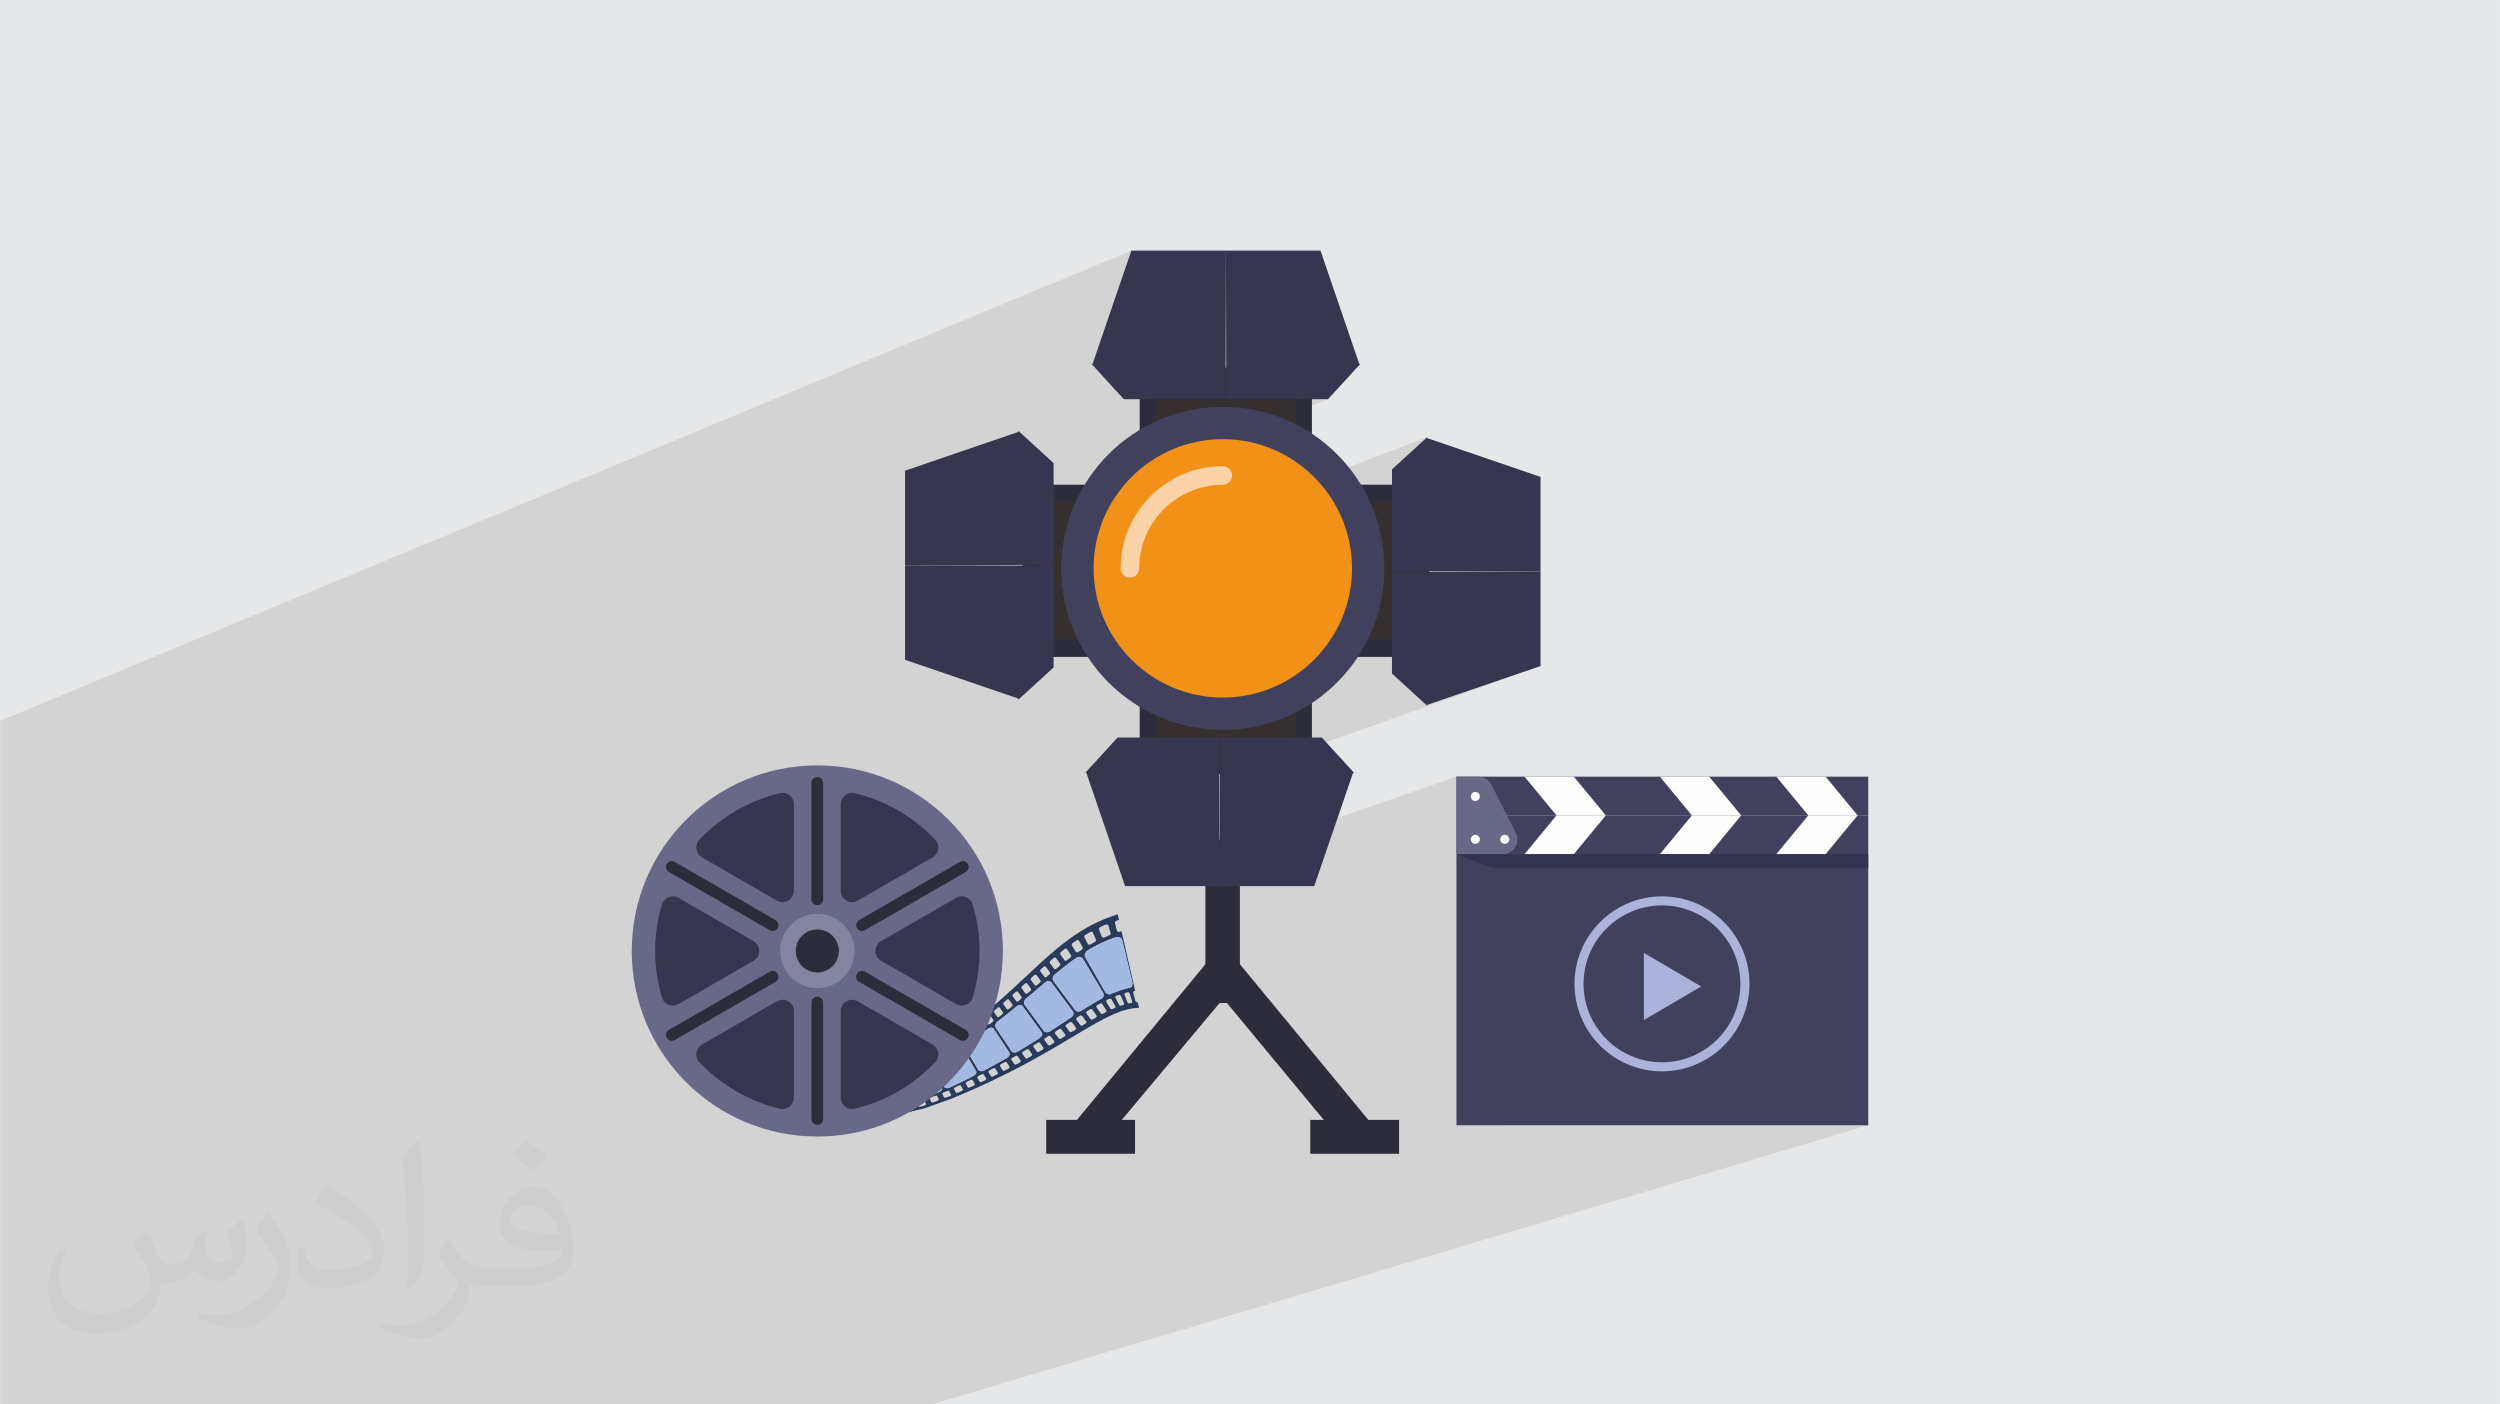 <?xml version="1.0" encoding="UTF-8"?>
<!DOCTYPE svg PUBLIC "-//W3C//DTD SVG 1.0//EN" "http://www.w3.org/TR/2001/REC-SVG-20010904/DTD/svg10.dtd">
<!-- Creator: CorelDRAW -->
<svg xmlns="http://www.w3.org/2000/svg" xml:space="preserve" width="3.708in" height="2.083in" version="1.0" style="shape-rendering:geometricPrecision; text-rendering:geometricPrecision; image-rendering:optimizeQuality; fill-rule:evenodd; clip-rule:evenodd"
viewBox="0 0 3702.73 2080.18"
 xmlns:xlink="http://www.w3.org/1999/xlink"
 xmlns:xodm="http://www.corel.com/coreldraw/odm/2003">
 <defs>
  <style type="text/css">
   <![CDATA[
    .fil0 {fill:#E6E7E8}
    .fil10 {fill:#FEFEFE;fill-rule:nonzero}
    .fil15 {fill:#FCD3A7;fill-rule:nonzero}
    .fil14 {fill:#F29118;fill-rule:nonzero}
    .fil11 {fill:#ADB2DA;fill-rule:nonzero}
    .fil4 {fill:#A2B9E1;fill-rule:nonzero}
    .fil7 {fill:#8284A0;fill-rule:nonzero}
    .fil5 {fill:#686988;fill-rule:nonzero}
    .fil13 {fill:#35302F;fill-rule:nonzero}
    .fil9 {fill:#41415E;fill-rule:nonzero}
    .fil8 {fill:#373650;fill-rule:nonzero}
    .fil6 {fill:#2D2C3B;fill-rule:nonzero}
    .fil12 {fill:#32334F;fill-rule:nonzero}
    .fil3 {fill:#2A3A5B;fill-rule:nonzero}
    .fil2 {fill:#373435;fill-opacity:0.031}
    .fil1 {fill:#2B2A29;fill-opacity:0.102}
   ]]>
  </style>
 </defs>
 <g id="Layer_x0020_1">
  <polygon class="fil0" points="-0,0 3702.73,0 3702.73,2080.18 -0,2080.18 "/>
  <polygon class="fil1" points="-0,1721.15 -0,1706.4 -0,1703.19 -0,1695.48 -0,1694.7 -0,1692.54 -0,1689.51 -0,1679.56 -0,1644.38 -0,1641.35 -0,1640.92 -0,1638.37 -0,1625.8 -0,1611.62 -0,1611.4 -0,1610.41 -0,1603.85 -0,1602.12 -0,1600.83 -0,1600.31 -0,1597.27 -0,1595.82 -0,1595.73 -0,1568.09 -0,1543.03 -0,1528.96 -0,1525.49 -0,1493.32 -0,1487.93 -0,1485 -0,1481.63 -0,1462.29 -0,1457.88 -0,1446.07 -0,1437.6 -0,1419.21 -0,1411.02 -0,1410.6 -0,1394.42 -0,1384.81 -0,1361.83 -0,1361.16 -0,1347.77 -0,1347.26 -0,1338.76 -0,1332.07 -0,1324.77 -0,1319.4 -0,1316.34 -0,1309.86 -0,1309.47 -0,1302.23 -0,1257.05 -0,1255.48 -0,1244.58 -0,1243.12 -0,1239.89 -0,1235.7 -0,1224.26 -0,1194.6 -0,1194.02 -0,1118.29 -0,1067.66 1675.62,371.22 1652.67,438.29 1815.7,371.22 1816.18,557.21 1930.33,557.21 1930.33,591.28 1966.97,591.28 1930.33,605.62 1930.33,662.71 1931.37,663.38 1939.81,669.39 1947.94,675.78 1955.76,682.56 1963.24,689.69 1970.37,697.17 1973.78,701.1 2113.95,647.35 2061.66,695.2 2061.66,730.62 2103.77,730.62 2103.77,846.01 2281.73,846.47 2103.77,911.44 2103.77,960.27 2068.62,972.98 2116.48,972.98 2061.66,992.74 2061.66,997.75 2112.66,1044.42 2113.95,1043.97 2281.73,986.55 1930.33,1111.43 1930.33,1133.68 1894.41,1146.39 1943.05,1146.39 1806.77,1194.44 1806.72,1214 2003.96,1144.74 2005.59,1144.74 1806.72,1214.57 1806.56,1272.02 2157.18,1150.36 2157.18,1182.24 2182.5,1173.51 2181.36,1174.13 2180.36,1174.95 2179.55,1175.94 2178.93,1177.08 2178.75,1177.66 2257.98,1150.36 2301.89,1203.58 2458.5,1150.36 2495.91,1195.71 2630.96,1150.36 2678.32,1207.77 2751.33,1207.77 2767.11,1207.77 2745.45,1214.89 2703.97,1265.18 2767.11,1265.18 2705.27,1285.28 2767.11,1285.28 2544.14,1357.46 2548.67,1361.38 2553.17,1365.68 2557.47,1370.18 2561.54,1374.88 2565.39,1379.78 2569.01,1384.86 2572.39,1390.12 2575.51,1395.54 2578.37,1401.13 2580.97,1406.87 2583.29,1412.75 2585.33,1418.77 2587.08,1424.91 2588.53,1431.18 2589.67,1437.55 2590.5,1444.03 2591,1450.6 2591.17,1457.25 2591,1463.91 2590.5,1470.48 2589.67,1476.96 2588.53,1483.34 2587.08,1489.6 2585.33,1495.74 2583.29,1501.76 2580.97,1507.65 2578.37,1513.38 2575.51,1518.97 2572.39,1524.4 2569.01,1529.66 2565.39,1534.74 2561.54,1539.63 2557.47,1544.34 2553.17,1548.84 2548.67,1553.14 2543.97,1557.21 2539.07,1561.07 2533.99,1564.68 2528.73,1568.06 2523.3,1571.18 2517.72,1574.05 2511.98,1576.64 2506.09,1578.97 2500.07,1581.01 2222.98,1666.74 2767.11,1666.74 1380.06,2080.18 886.65,2080.18 873.57,2080.18 846.41,2080.18 830.74,2080.18 826.98,2080.18 807.32,2080.18 753.14,2080.18 630.89,2080.18 619.19,2080.18 607.75,2080.18 567.97,2080.18 515.53,2080.18 457.92,2080.18 406.39,2080.18 395.08,2080.18 360.79,2080.18 322.74,2080.18 311.52,2080.18 259.88,2080.18 253.73,2080.18 207.38,2080.18 183.43,2080.18 164.49,2080.18 147.05,2080.18 114.76,2080.18 101.79,2080.18 63.99,2080.18 54.52,2080.18 43.52,2080.18 42.95,2080.18 41.79,2080.18 40.68,2080.18 40.12,2080.18 38.42,2080.18 36.06,2080.18 32.81,2080.18 32.56,2080.18 32.43,2080.18 31.22,2080.18 30.63,2080.18 29.24,2080.18 28.99,2080.18 28.84,2080.18 28.67,2080.18 28.63,2080.18 26.66,2080.18 26.64,2080.18 26.08,2080.18 25.19,2080.18 25.14,2080.18 24.6,2080.18 24.06,2080.18 23.56,2080.18 22.06,2080.18 20.08,2080.18 20.02,2080.18 18.78,2080.18 18.08,2080.18 14.84,2080.18 14.25,2080.18 14.14,2080.18 13.63,2080.18 13.53,2080.18 13.52,2080.18 12.91,2080.18 12.7,2080.18 12.52,2080.18 11.79,2080.18 11.68,2080.18 10.67,2080.18 10.66,2080.18 10.49,2080.18 10.42,2080.18 10.08,2080.18 10.07,2080.18 8.71,2080.18 8.1,2080.18 7.63,2080.18 7.39,2080.18 7.31,2080.18 7.28,2080.18 7.26,2080.18 6.86,2080.18 6.79,2080.18 6.71,2080.18 6.3,2080.18 5.16,2080.18 4.22,2080.18 3.03,2080.18 2.89,2080.18 2.35,2080.18 2.24,2080.18 2.08,2080.18 1.62,2080.18 1.18,2080.18 1.08,2080.18 0.16,2080.18 -0,2080.18 -0,2079.97 -0,2079.78 -0,2079.73 -0,2079.67 -0,2079.67 -0,2079.56 -0,2079.49 -0,2078.86 -0,2078.85 -0,2078.74 -0,2078.35 -0,2078.15 -0,2078.04 -0,2077.9 -0,2077.8 -0,2077.38 -0,2077.26 -0,2076.84 -0,2076.83 -0,2076.78 -0,2076.77 -0,2076.71 -0,2076.32 -0,2075.9 -0,2075.84 -0,2075.8 -0,2075.67 -0,2075.46 -0,2075.19 -0,2075.13 -0,2074.75 -0,2074.39 -0,2073.75 -0,2073.74 -0,2073.62 -0,2073.55 -0,2073.49 -0,2073.28 -0,2073.03 -0,2072.92 -0,2072.45 -0,2071.86 -0,2071.71 -0,2070.88 -0,2070.75 -0,2070.62 -0,2070.25 -0,2070.19 -0,2070.09 -0,2070.02 -0,2069.92 -0,2069.83 -0,2069.54 -0,2068.84 -0,2068.75 -0,2068.68 -0,2068.63 -0,2068.58 -0,2068.47 -0,2068.27 -0,2068.14 -0,2067.46 -0,2066.88 -0,2066.58 -0,2066.53 -0,2066.28 -0,2066.21 -0,2065.73 -0,2065.41 -0,2065.36 -0,2065.13 -0,2065.09 -0,2064.78 -0,2064.58 -0,2064.08 -0,2063.89 -0,2063.7 -0,2062.84 -0,2062.75 -0,2062.46 -0,2062.39 -0,2061.71 -0,2061.59 -0,2061.47 -0,2061.14 -0,2060.93 -0,2060.9 -0,2060.77 -0,2060.73 -0,2060.53 -0,2060.46 -0,2058.86 -0,2058.7 -0,2058.47 -0,2058.4 -0,2058.23 -0,2058.08 -0,2057.61 -0,2057.59 -0,2057.47 -0,2057.16 -0,2056.54 -0,2056.19 -0,2056.18 -0,2055.91 -0,2055.17 -0,2054.83 -0,2054.8 -0,2054.66 -0,2054.59 -0,2054.53 -0,2054.18 -0,2054.06 -0,2053.69 -0,2053.51 -0,2053.48 -0,2053.36 -0,2053.26 -0,2053.25 -0,2053.07 -0,2052.92 -0,2052.87 -0,2052.86 -0,2052.32 -0,2052.25 -0,2051.7 -0,2051.59 -0,2051.5 -0,2051.23 -0,2051.17 -0,2051.14 -0,2051.12 -0,2050.95 -0,2050.52 -0,2050.22 -0,2050.07 -0,2050.05 -0,2049.79 -0,2049.78 -0,2049.27 -0,2049.16 -0,2049.09 -0,2048.33 -0,2048.24 -0,2048.21 -0,2048.05 -0,2048.03 -0,2047.78 -0,2047.6 -0,2047.51 -0,2047.48 -0,2047.47 -0,2047.07 -0,2047.05 -0,2046.88 -0,2046.8 -0,2046.76 -0,2046.73 -0,2046.67 -0,2046.64 -0,2046.57 -0,2046.56 -0,2046.21 -0,2046.2 -0,2046.1 -0,2045.99 -0,2045.96 -0,2045.95 -0,2045.78 -0,2045.76 -0,2045.74 -0,2045.73 -0,2045.65 -0,2045.54 -0,2045.39 -0,2045.18 -0,2045.16 -0,2045.03 -0,2044.83 -0,2044.77 -0,2044.55 -0,2044.39 -0,2044.23 -0,2043.7 -0,2043.58 -0,2043.57 -0,2043.56 -0,2043.48 -0,2043.47 -0,2043.29 -0,2043.05 -0,2042.97 -0,2042.51 -0,2042.36 -0,2042.2 -0,2042.19 -0,2042 -0,2041.6 -0,2041.58 -0,2041.56 -0,2041.17 -0,2041.11 -0,2041.05 -0,2040.76 -0,2040.72 -0,2040.66 -0,2040.65 -0,2040.52 -0,2040.48 -0,2040.4 -0,2040.34 -0,2040.28 -0,2040.13 -0,2039.93 -0,2039.86 -0,2039.77 -0,2039.48 -0,2039.22 -0,2039.15 -0,2039.09 -0,2039.07 -0,2039.01 -0,2038.79 -0,2038.65 -0,2038.59 -0,2038.54 -0,2038.52 -0,2038.51 -0,2038.49 -0,2038.42 -0,2038.41 -0,2038.1 -0,2037.96 -0,2037.76 -0,2037.64 -0,2037.34 -0,2037.29 -0,2037.21 -0,2037.12 -0,2036.79 -0,2036.68 -0,2036.3 -0,2036.18 -0,2036.11 -0,2036.09 -0,2036.06 -0,2035.74 -0,2035.52 -0,2035.08 -0,2035.02 -0,2034.93 -0,2034.88 -0,2034.81 -0,2034.75 -0,2034.73 -0,2034.19 -0,2034.05 -0,2033.97 -0,2033.9 -0,2033.71 -0,2033.66 -0,2033.65 -0,2033.62 -0,2033.41 -0,2033.3 -0,2033.24 -0,2033 -0,2032.96 -0,2032.77 -0,2032.46 -0,2032.25 -0,2032 -0,2031.92 -0,2031.9 -0,2031.78 -0,2031.58 -0,2031.55 -0,2031.48 -0,2031.26 -0,2031.14 -0,2031.04 -0,2031.02 -0,2030.82 -0,2030.77 -0,2030.63 -0,2030.45 -0,2030.39 -0,2030.34 -0,2030.24 -0,2030.05 -0,2029.61 -0,2029.57 -0,2028.8 -0,2028.42 -0,2028.26 -0,2027.97 -0,2027.97 -0,2027.91 -0,2027.43 -0,2027.37 -0,2027.22 -0,2027.08 -0,2026.97 -0,2026.91 -0,2026.58 -0,2026.5 -0,2026.19 -0,2026.06 -0,2025.98 -0,2025.98 -0,2025.9 -0,2025.77 -0,2025.62 -0,2025.61 -0,2025.36 -0,2025.26 -0,2024.69 -0,2024.06 -0,2024.05 -0,2023.63 -0,2023.19 -0,2023.11 -0,2022.57 -0,2022.56 -0,2022.4 -0,2022.39 -0,2022.12 -0,2021.99 -0,2021.92 -0,2021.47 -0,2021.46 -0,2021.36 -0,2021.25 -0,2021.18 -0,2021.14 -0,2020.82 -0,2020.81 -0,2020.68 -0,2020.43 -0,2020.34 -0,2020.03 -0,2019.7 -0,2019.66 -0,2019.64 -0,2018.64 -0,2018.54 -0,2017.96 -0,2017.45 -0,2017.43 -0,2017.42 -0,2017.37 -0,2017.27 -0,2017.23 -0,2016.96 -0,2016.84 -0,2016.67 -0,2016.29 -0,2016.14 -0,2015.95 -0,2015.65 -0,2015.13 -0,2015.09 -0,2014.97 -0,2014.85 -0,2014.8 -0,2014 -0,2013.41 -0,2013.29 -0,2013.27 -0,2013.19 -0,2012.61 -0,2012.07 -0,2012.01 -0,2011.86 -0,2011.83 -0,2011.58 -0,2011.15 -0,2011.05 -0,2011.01 -0,2010.92 -0,2010.31 -0,2010.22 -0,2010.18 -0,2010.15 -0,2009.89 -0,2009.1 -0,2008.66 -0,2008.29 -0,2008.14 -0,2007.87 -0,2007.43 -0,2006.58 -0,2006.38 -0,2006.36 -0,2006.32 -0,2005.66 -0,2005.63 -0,2005.39 -0,2005.36 -0,2004.56 -0,2004.35 -0,2004.34 -0,2004.22 -0,2003.92 -0,2003.88 -0,2003.88 -0,2003.04 -0,2002.9 -0,2002.62 -0,2002.02 -0,2001.86 -0,2000.7 -0,2000.7 -0,2000.67 -0,2000.51 -0,2000.43 -0,1999.91 -0,1999.64 -0,1999.56 -0,1999.42 -0,1998.6 -0,1998.36 -0,1998.21 -0,1997.9 -0,1996.71 -0,1996.37 -0,1996.33 -0,1996.3 -0,1996.05 -0,1995.95 -0,1995.52 -0,1994.95 -0,1994.94 -0,1994.55 -0,1994.54 -0,1994.52 -0,1994.45 -0,1994.34 -0,1993.96 -0,1993.58 -0,1993.5 -0,1992.71 -0,1992.61 -0,1992.57 -0,1992.29 -0,1992.14 -0,1991.73 -0,1991.43 -0,1990.33 -0,1989.87 -0,1989.86 -0,1989.41 -0,1988.72 -0,1988.57 -0,1988.4 -0,1988.23 -0,1988.19 -0,1987.51 -0,1987.15 -0,1987.14 -0,1986.48 -0,1986.21 -0,1986.15 -0,1986.09 -0,1985.82 -0,1985.53 -0,1984.73 -0,1984.19 -0,1983.82 -0,1983.39 -0,1983.08 -0,1982.38 -0,1982.33 -0,1982.25 -0,1981.89 -0,1981.75 -0,1981.68 -0,1981.67 -0,1981.21 -0,1980.78 -0,1980.49 -0,1980.38 -0,1979.76 -0,1979.65 -0,1979.04 -0,1978.56 -0,1978.37 -0,1977 -0,1976.76 -0,1976.26 -0,1975.73 -0,1975.62 -0,1975.37 -0,1975.3 -0,1975.15 -0,1975.1 -0,1974.68 -0,1974.28 -0,1974.23 -0,1973.99 -0,1973.61 -0,1973.26 -0,1971.96 -0,1970.86 -0,1970.6 -0,1970.3 -0,1970.16 -0,1969.41 -0,1969.26 -0,1968.95 -0,1968.76 -0,1968.24 -0,1968.19 -0,1967.58 -0,1967.14 -0,1967.02 -0,1966.74 -0,1966.71 -0,1965.04 -0,1964.01 -0,1963.74 -0,1963.15 -0,1962.6 -0,1962.42 -0,1962.19 -0,1962.1 -0,1961.48 -0,1961.46 -0,1961.1 -0,1960.55 -0,1960.21 -0,1959.84 -0,1958.76 -0,1958.7 -0,1958.54 -0,1957.54 -0,1957.45 -0,1956.76 -0,1956.71 -0,1956.63 -0,1956.48 -0,1956.25 -0,1956.02 -0,1955.28 -0,1955.27 -0,1955.13 -0,1954.56 -0,1954.44 -0,1954.16 -0,1954.16 -0,1954.14 -0,1953.19 -0,1952.28 -0,1952.22 -0,1952.16 -0,1951.75 -0,1951.24 -0,1951.07 -0,1949.98 -0,1949.79 -0,1949.31 -0,1948.97 -0,1948.77 -0,1948.17 -0,1947.97 -0,1947.94 -0,1947.63 -0,1946.47 -0,1946.21 -0,1945.17 -0,1945.07 -0,1944.38 -0,1942.3 -0,1942.24 -0,1942.21 -0,1941.84 -0,1941.81 -0,1940.64 -0,1940.53 -0,1939.85 -0,1939.65 -0,1939.09 -0,1937.96 -0,1937.77 -0,1937.64 -0,1937.36 -0,1937.24 -0,1935.87 -0,1935.48 -0,1935.15 -0,1934.39 -0,1934.1 -0,1933.14 -0,1932.93 -0,1932.92 -0,1931.71 -0,1930.01 -0,1929.32 -0,1928.39 -0,1927.04 -0,1925.97 -0,1925.62 -0,1925.07 -0,1924.99 -0,1921.57 -0,1916.03 -0,1910.56 -0,1907.24 -0,1905.13 -0,1898.9 -0,1896.64 -0,1896.19 -0,1896.05 -0,1891.73 -0,1888.28 -0,1888.13 -0,1887.98 -0,1884.36 -0,1883.57 -0,1882.37 -0,1876.85 -0,1874.52 -0,1867.48 -0,1865.64 -0,1856.82 -0,1852.56 -0,1848.96 -0,1848.47 -0,1847.04 -0,1845.56 -0,1845.18 -0,1841.05 -0,1840.78 -0,1840.21 -0,1831.46 -0,1829.81 -0,1829.67 -0,1829.11 -0,1821.01 -0,1817.85 -0,1816.63 -0,1805.99 -0,1804.27 -0,1801.79 -0,1799.67 -0,1797.44 -0,1796.94 -0,1795.55 -0,1793.04 -0,1791.13 -0,1790.1 -0,1787.16 -0,1786.81 -0,1786.59 -0,1785.18 -0,1784.91 -0,1783.36 -0,1781.86 -0,1773.81 -0,1773.33 -0,1768.27 -0,1764.58 -0,1753.35 -0,1752.53 -0,1747.24 -0,1745.09 -0,1742.78 -0,1742.59 -0,1742.55 -0,1740.17 -0,1738.27 -0,1735.89 -0,1734.15 -0,1726.02 -0,1725.51 -0,1725.21 "/>
  <path class="fil2" d="M215.96 1821.93c7.07,10.71 11.65,21.01 16.13,32.45 3.33,6.66 5.09,18.93 20.7,18.93 4.57,0 11.13,-1.35 16.95,-4.57 6.55,-3.44 11.54,-8.64 14.15,-16.53l6.24 -21.01 15.19 -7.49 1.04 1.04c-2.08,7.91 -2.59,15.5 -2.59,21.43 0,17.57 15.19,24.23 27.25,24.23 7.07,0 13.42,-3.44 13.42,-9.89 0,-8.32 -3.53,-22.47 -8.12,-35.16 7.07,-7.07 14.15,-14.15 22.26,-19.87l1.25 0.63c3.53,14.98 5.51,29.75 5.51,39.63 0,9.67 -4.27,20.39 -7.8,27.36 -7.28,13.73 -20.18,24.65 -35.78,24.65 -11.85,0 -25.06,-5.93 -34.12,-16.95l-0.52 0c-8.53,10.61 -21.74,20.18 -42.86,20.18l-6.55 0c-1.04,13.94 -4.05,23.81 -8.64,32.66 -12.58,24.54 -49.92,41.92 -85.08,41.92 -48.89,0 -73.43,-28.19 -73.43,-65.73 0,-23.19 7.59,-44.72 19.24,-60.01l9.56 3.95c-7.28,13.94 -12.17,27.04 -12.17,39.94 0,35.16 28.61,51.9 61.58,51.9 30.58,0 68.44,-19.45 75.31,-42.02 -2.59,-24.65 -11.85,-36.19 -26,-58.66 4.27,-7.49 9.78,-14.98 16.64,-22.98l1.25 0 0 0 0 0 -0.01 -0.04zm563.83 -132.3c10.3,6.45 20.39,14.04 30.27,22.78 -5.51,7.8 -12.38,14.88 -20.91,21.12 -9.89,-8.01 -19.76,-14.88 -29.86,-22.16 6.86,-7.7 13.63,-15.08 20.49,-21.74l0 0 0 0 0 0 0 0 0 0 0.01 0zm5.3 96.11c-16.64,0 -30.27,10.92 -30.27,19.03 0,17.38 33.28,22.78 73.12,22.56 -4.99,-20.39 -22.47,-41.61 -42.86,-41.61l0 0.01zm-37.35 92.99c21.64,0 40.57,-0.63 55.02,-4.27 16.13,-4.05 29.75,-12.17 29.75,-17.78 0,-1.46 0,-3.22 -0.52,-4.68 -9.05,0.83 -19.45,0.83 -28.5,0.83 -29.33,0 -51.79,-6.66 -60.64,-23.09 -2.19,-4.57 -3.74,-9.67 -3.74,-15.5 0,-15.92 6.86,-31.41 18.93,-42.13 10.08,-8.84 21.22,-14.35 32.55,-14.35 20.49,0 36.81,16.44 48.26,42.34 6.24,14.15 10.5,30.47 10.5,51.07 0,13.73 -3.74,25.27 -12.27,33.8 -15.92,15.4 -45.24,21.22 -90.17,21.22l-20.39 0 0 0 -5.3 0c-11.13,0 -19.14,-1.98 -25.48,-6.86l-1.04 0c0.31,2.59 0.52,5.09 0.52,7.49 0,10.08 -3.33,22.98 -10.08,33.28 -19.97,29.64 -41.61,42.53 -60.33,42.53 -18.93,0 -42.13,-7.28 -63.03,-16.75l3.74 -7.28c6.76,2.81 16.13,4.68 29.02,4.68 33.8,0 78.21,-32.45 83.72,-64.17 -1.25,-2.59 -3.53,-6.03 -6.76,-9.67 -9.89,-11.75 -16.13,-21.53 -21.95,-31.82 4.99,-9.89 9.56,-17.78 13.83,-24.96l1.77 -0.21c14.46,29.44 27.56,46.28 56.78,46.28l4.57 0 0 0 21.22 0 0 0 0 0 0 0 0 0 0 0 0.04 0zm-146.45 31.1c2.5,-13.52 2.7,-28.7 2.7,-42.86l0 -21.01c0,-39.21 -4.99,-96.2 -9.05,-133.34 7.07,-7.59 16.95,-16.53 24.75,-22.56l2.29 0.63c5.3,46.7 6.55,100.79 6.55,150.81 0,13.11 -0.52,25.9 -1.77,35.26 -0.73,11.85 -7.59,20.8 -22.26,34.53l-3.22 -1.46zm-150.71 -61.89c0.73,18.41 9.78,32.87 41.4,32.87 19.66,0 36.3,-5.09 54.71,-13.83 3.33,-1.46 5.09,-3.44 5.09,-5.09 0,-11.54 -8.84,-26.83 -23.71,-40.77 -14.46,-13.11 -33.6,-24.65 -51.48,-32.35 -6.14,-2.59 -8.12,-5.3 -8.12,-7.91 0,-5.3 7.07,-16.44 12.9,-24.44l1.98 -0.21c20.49,10.71 43.38,26.63 60.33,44.3 15.4,16.33 24.96,32.87 24.96,50.86 0,13.31 -4.05,25.79 -10.61,37.44 -22.47,11.33 -46.39,19.97 -70.1,19.97 -28.81,0 -48.47,-13.52 -48.47,-45.24 0,-3.44 0,-8.73 1.25,-15.61l9.89 0 0 0 0 0 0 0 0 0 0 0 -0.01 0zm-52.11 -52.32l17.89 28.92c6.55,10.71 12.69,22.37 12.69,40.77l0 23.5c0,19.03 -12.17,39.42 -31.82,59.6 -15.4,13.63 -29.02,19.45 -41.61,19.45 -18.72,0 -40.15,-5.82 -64.9,-16.44l2.81 -7.28c7.8,2.08 16.84,3.84 27.98,3.84 35.58,-0.21 71.97,-26.21 88.61,-57.93 1.98,-3.64 2.7,-7.07 2.7,-9.47 0,-3.64 -1.98,-7.7 -3.53,-11.33 -9.05,-17.05 -19.14,-32.66 -30.27,-47.12 5.82,-9.16 11.65,-17.99 17.99,-26.73l1.46 0.21 0 0 0 0 0 0 0 0 0 0 -0.01 0z"/>
  <g id="_2042485754368">
   <g>
    <path class="fil3" d="M1673.47 1463.08c0,0 -1.74,0.32 -4.34,0.81 -2.59,0.76 -6.04,1.77 -9.49,2.78 -3.48,1.17 -6.98,2.67 -9.62,3.64 -2.65,0.9 -4.43,1.9 -4.43,1.9 -3.05,1.44 -7.05,-0.04 -8.93,-3.29l-29.24 -50.99c-1.88,-3.24 -0.25,-7.87 3.67,-10.33 0,0 2.16,-1.51 5.9,-3.44 3.7,-1.94 8.51,-4.68 13.61,-7.13 5.26,-2.26 10.52,-4.54 14.47,-6.25 4.12,-1.4 6.87,-2.33 6.87,-2.33 4.76,-1.58 9.38,0.4 10.3,4.37l14.84 62.01c0.92,3.97 -0.67,7.68 -3.61,8.23zm2.39 22.4l-3.61 0.83c-0.9,0.19 -2.06,-0.74 -2.59,-2.08l-4.12 -10.55c-0.52,-1.36 -0.11,-2.67 0.91,-2.95l4.11 -1.16c1.01,-0.3 2.22,0.79 2.65,2.17l3.46 11c0.44,1.44 0.07,2.53 -0.82,2.76zm-11.89 2.94l-3.86 1.22c-0.96,0.29 -2.26,-0.48 -2.91,-1.73l-5.02 -9.79c-0.64,-1.24 -0.29,-2.56 0.76,-2.95l4.25 -1.56c1.05,-0.4 2.36,0.34 2.94,1.65l4.52 10.23c0.58,1.31 0.28,2.62 -0.68,2.92zm-16.53 6.15c-1.07,0.53 -2.52,0.01 -3.23,-1.15l-5.56 -9.13c-0.71,-1.16 -0.37,-2.59 0.74,-3.18l1.76 -0.79 2.18 -0.98c1.08,-0.5 2.51,0.08 3.19,1.29l5.26 9.5c0.68,1.21 0.4,2.54 -0.63,2.95l-2.04 0.82 -1.66 0.66zm-9.64 4.68c0,0 -1.11,0.55 -2.21,1.09 -1.14,0.62 -2.26,1.24 -2.26,1.24 -1.14,0.61 -2.66,0.23 -3.4,-0.86l-5.82 -8.56c-0.75,-1.08 -0.42,-2.52 0.73,-3.19 0,0 1.15,-0.68 2.31,-1.36 1.12,-0.6 2.26,-1.21 2.26,-1.21 1.12,-0.59 2.63,-0.15 3.35,0.97l5.7 8.88c0.72,1.14 0.43,2.48 -0.65,2.99zm-14.62 7.84l-4.73 2.77c-1.18,0.69 -2.74,0.41 -3.49,-0.63l-5.88 -8.11c-0.75,-1.03 -0.4,-2.46 0.76,-3.2l4.73 -2.94c1.16,-0.68 2.69,-0.37 3.44,0.71l5.88 8.35c0.74,1.06 0.43,2.43 -0.71,3.05zm-19.64 11.62c-1.21,0.74 -2.8,0.54 -3.55,-0.45l-5.79 -7.78c-0.74,-0.99 -0.37,-2.42 0.83,-3.19l1.93 -1.24 2.38 -1.54c1.2,-0.78 2.76,-0.55 3.51,0.46l5.86 7.96c0.75,1.02 0.41,2.39 -0.81,3.14l-2.42 1.46 -1.94 1.18zm-10.85 6.6l-4.99 3.07c-1.25,0.76 -2.83,0.6 -3.55,-0.35l-5.61 -7.5c-0.72,-0.95 -0.31,-2.37 0.9,-3.16l4.91 -3.18c1.22,-0.81 2.78,-0.64 3.51,0.34l5.74 7.66c0.73,0.98 0.36,2.35 -0.9,3.12zm-16.08 9.88l-5.09 3.1c-1.27,0.76 -2.85,0.64 -3.54,-0.29l-5.38 -7.26c-0.69,-0.92 -0.25,-2.32 1,-3.11l4.97 -3.2c1.24,-0.79 2.78,-0.68 3.49,0.27l5.54 7.4c0.7,0.94 0.28,2.32 -0.99,3.09zm-16.38 9.97l-2.54 1.53 -2.07 1.23c-1.29,0.77 -2.87,0.64 -3.52,-0.26l-5.12 -7.05c-0.65,-0.9 -0.16,-2.26 1.1,-3.05l2.02 -1.27 2.48 -1.57c1.24,-0.81 2.78,-0.7 3.46,0.22l5.28 7.17c0.68,0.91 0.19,2.29 -1.08,3.05zm-16.1 9.54l-5.17 3.06c-1.31,0.75 -2.88,0.64 -3.49,-0.24l-4.83 -6.85c-0.63,-0.88 -0.09,-2.2 1.18,-2.97l5.05 -3.16c1.26,-0.78 2.79,-0.7 3.44,0.19l5 6.98c0.64,0.89 0.12,2.23 -1.17,2.99zm-16.84 9.68l-5.25 2.98c-1.31,0.74 -2.83,0.64 -3.41,-0.2l-4.54 -6.66c-0.58,-0.85 -0.02,-2.16 1.26,-2.92l5.12 -3.07c1.27,-0.76 2.79,-0.69 3.39,0.18l4.72 6.77c0.61,0.87 0.02,2.17 -1.29,2.91zm-16.99 9.46l-2.64 1.42 -2.13 1.15c-1.33,0.71 -2.85,0.62 -3.38,-0.2l-4.26 -6.47c-0.54,-0.82 0.06,-2.09 1.35,-2.83l2.08 -1.18 2.57 -1.46c1.29,-0.74 2.8,-0.66 3.37,0.18l4.41 6.58c0.57,0.84 -0.04,2.09 -1.37,2.81zm-18.98 -6.89c0,0 -8.24,4.83 -16.65,9.34 -8.38,4.58 -16.75,9.12 -16.75,9.12 -3.64,1.86 -7.57,1.71 -8.79,-0.35l-19.2 -32.19c-1.21,-2.05 0.42,-5.49 3.65,-7.68 0,0 7.46,-5.28 14.89,-10.55 7.47,-5.23 14.73,-10.74 14.73,-10.74 3.11,-2.34 6.85,-2.41 8.37,-0.14l23.44 35.38c1.5,2.27 -0.14,5.77 -3.68,7.81zm2.4 15.8l-5.38 2.76c-1.34,0.68 -2.83,0.58 -3.35,-0.23l-3.96 -6.26c-0.5,-0.79 0.14,-2.01 1.45,-2.72l5.25 -2.85c1.29,-0.74 2.77,-0.68 3.29,0.14l4.15 6.38c0.53,0.82 -0.12,2.05 -1.45,2.76zm-17.33 8.8l-5.38 2.72c-1.34,0.68 -2.81,0.6 -3.27,-0.17l-3.69 -6.04c-0.47,-0.77 0.2,-1.97 1.51,-2.66l5.26 -2.83c1.3,-0.7 2.76,-0.63 3.25,0.16l3.85 6.17c0.5,0.79 -0.19,1.98 -1.53,2.65zm-17.41 8.55l-2.7 1.27 -2.17 1.03c-1.36,0.63 -2.81,0.55 -3.25,-0.19l-3.42 -5.83c-0.43,-0.74 0.28,-1.88 1.61,-2.54l2.12 -1.08 2.63 -1.32c1.33,-0.66 2.77,-0.59 3.23,0.17l3.58 5.95c0.46,0.76 -0.27,1.9 -1.63,2.54zm-17.59 -6.23c0,0 -8.39,4.48 -17.03,8.48 -8.57,4.09 -17.12,8.19 -17.12,8.19 -3.67,1.74 -7.41,1.71 -8.43,-0.15l-15.08 -28.41c-0.96,-1.73 0.96,-4.93 4.26,-7.03 0,0 7.75,-4.89 15.49,-9.8 7.81,-4.8 15.31,-10.04 15.31,-10.04 3.23,-2.19 6.85,-2.3 8.07,-0.26l18.9 31.95c1.22,2.05 -0.74,5.22 -4.37,7.06zm0.66 14.21l-5.44 2.52c-1.38,0.6 -2.81,0.51 -3.21,-0.2l-3.16 -5.6c-0.41,-0.71 0.35,-1.8 1.7,-2.43l5.32 -2.63c1.32,-0.67 2.74,-0.61 3.16,0.13l3.32 5.74c0.42,0.73 -0.33,1.84 -1.68,2.48zm-17.63 7.87l-5.5 2.41c-1.36,0.59 -2.77,0.53 -3.14,-0.16l-2.91 -5.36c-0.37,-0.69 0.41,-1.74 1.74,-2.37l5.38 -2.51c1.33,-0.63 2.74,-0.56 3.13,0.14l3.06 5.5c0.39,0.7 -0.4,1.75 -1.77,2.35zm-17.65 7.72l-2.94 1.1 -2.37 0.88c-1.48,0.55 -2.95,0.46 -3.27,-0.2l-2.62 -5.15c-0.33,-0.66 0.56,-1.66 1.99,-2.22l2.3 -0.91 2.85 -1.13c1.34,-0.62 2.72,-0.59 3.08,0.09l2.81 5.26c0.36,0.67 -0.44,1.69 -1.82,2.29zm-16.92 -5.66c0,0 -9.08,3.66 -18.17,7.32 -2.27,0.91 -4.53,1.81 -6.66,2.68 -2.1,0.88 -4.26,1.29 -6.01,1.86 -3.54,1.02 -5.92,1.69 -5.92,1.69 -4.06,1.15 -7.78,0.76 -8.33,-0.86l-8.72 -25.38c-0.55,-1.61 1.84,-4.11 5.31,-5.56 0,0 2.04,-0.85 5.09,-2.11 1.51,-0.69 3.35,-1.25 5.16,-2.28 1.83,-1.01 3.78,-2.09 5.74,-3.16 7.77,-4.26 15.54,-8.53 15.54,-8.53 3.31,-1.82 6.75,-1.82 7.69,-0.02l14.63 28.24c0.95,1.8 -1.46,4.55 -5.37,6.12zm-1.53 12.51l-5.9 2.17c-1.47,0.53 -2.89,0.45 -3.17,-0.18l-2.21 -4.98c-0.29,-0.63 0.63,-1.6 2.06,-2.15l5.72 -2.26c1.42,-0.57 2.83,-0.49 3.14,0.16l2.45 5.09c0.31,0.64 -0.63,1.61 -2.1,2.16zm-18.95 6.93c0,0 -1.42,0.61 -2.99,0.94 -1.54,0.4 -3.08,0.79 -3.08,0.79 -1.54,0.4 -2.96,0.22 -3.19,-0.4l-1.83 -4.79c-0.23,-0.61 0.78,-1.44 2.26,-1.85 0,0 1.49,-0.42 2.98,-0.84 1.53,-0.35 2.91,-0.99 2.91,-0.99 1.42,-0.56 2.78,-0.5 3.04,0.13l2.06 4.9c0.27,0.63 -0.71,1.56 -2.17,2.1zm-19.67 5.17l-3.03 0.77 -2.43 0.61c-1.52,0.38 -2.9,0.22 -3.08,-0.37l-1.46 -4.57c-0.18,-0.59 0.86,-1.39 2.33,-1.79l2.37 -0.66 2.94 -0.8c1.48,-0.41 2.85,-0.26 3.06,0.35l1.67 4.7c0.21,0.6 -0.85,1.4 -2.37,1.78zm-15 -5.86c0,0 -2.35,0.66 -5.87,1.65 -3.6,0.74 -8.49,1.48 -13.32,2.3 -9.65,1.6 -19.3,3.2 -19.3,3.2 -4.17,0.51 -7.76,-0.62 -7.93,-1.91l-3.03 -21.29c-0.09,-0.69 0.58,-1.43 1.74,-2.07 1.15,-0.72 2.81,-1.08 4.64,-1.67 0,0 8.52,-2.49 17.03,-5 4.25,-1.25 8.5,-2.39 11.64,-3.42 3.07,-1.29 5.12,-2.16 5.12,-2.16 3.51,-1.47 6.77,-1.36 7.31,0.26l8.31 25.13c0.55,1.62 -2.3,3.84 -6.33,4.97zm-3.95 10.57l-6.29 0.88c-1.56,0.22 -2.93,-0.05 -3.07,-0.61l-1.09 -4.34c-0.14,-0.56 0.97,-1.2 2.49,-1.44l6.12 -0.99c1.47,-0.4 2.79,-0.26 2.96,0.32l1.31 4.47c0.17,0.57 -0.92,1.34 -2.43,1.71zm-20.17 2.78l-6.22 0.83c-1.54,0.2 -2.88,-0.05 -2.97,-0.57l-0.74 -4.08c-0.09,-0.51 1.04,-1.13 2.56,-1.36l6.07 -0.96c1.52,-0.25 2.83,0 2.95,0.55l0.96 4.23c0.12,0.55 -1.04,1.15 -2.6,1.36zm-20.07 2.05l-3.13 0.07 -2.52 0.05c-1.56,0.04 -2.87,-0.33 -2.93,-0.81l-0.44 -3.8c-0.06,-0.49 1.14,-0.94 2.67,-1.01l2.46 -0.11 3.05 -0.14c1.53,-0.06 2.83,0.28 2.92,0.79l0.61 3.96c0.07,0.51 -1.13,0.95 -2.7,0.99zm-13.39 -7.1c0,0 -2.44,0.13 -6.1,0.31 -3.64,0.24 -8.5,0.48 -13.4,-0.01 -9.71,-0.6 -19.43,-1.2 -19.43,-1.2 -4.16,-0.09 -7.4,-1.88 -7.32,-2.79l1.27 -16.14c0.09,-1.12 3.22,-1.43 7.06,-1.82 0,0 8.9,-0.51 17.81,-1.02 4.44,-0.04 8.84,-0.81 12.13,-1.44 3.29,-0.57 5.48,-0.94 5.48,-0.94 3.74,-0.65 6.9,-0.08 7.09,1.27l2.67 20.98c0.18,1.34 -3.08,2.61 -7.27,2.81zm-6.15 7.5l-6.23 0.11c-1.54,-0.01 -2.83,-0.58 -2.86,-1l-0.14 -3.49c-0.02,-0.47 1.2,-0.65 2.73,-0.68l6.1 -0.25c1.52,-0.06 2.79,0.26 2.83,0.73l0.31 3.68c0.04,0.48 -1.19,0.87 -2.75,0.9zm-20.08 -1.08l-6.2 -0.58c-1.54,-0.15 -2.77,-0.59 -2.76,-1l0.11 -3.16c0.01,-0.4 1.25,-0.65 2.77,-0.54l6.09 0.43c1.53,0.11 2.76,0.54 2.76,0.97l0.04 3.36c0,0.43 -1.25,0.66 -2.8,0.52zm-17.05 -2.4c-0.03,0.39 -1.28,0.45 -2.8,0.14l-3.02 -0.61 -2.44 -0.49c-1.51,-0.31 -2.7,-0.85 -2.66,-1.21l0.3 -2.84c0.04,-0.35 1.28,-0.43 2.77,-0.16l2.39 0.43 2.97 0.53c1.51,0.27 2.69,0.81 2.67,1.2l-0.19 3.03zm-20.31 -8.83c-3.59,-0.45 -8.27,-1.73 -12.9,-3.09 -4.64,-1.31 -9.27,-2.62 -12.75,-3.6 -3.49,-0.88 -5.7,-1.87 -5.7,-1.87 -3.84,-1.49 -6.76,-3.23 -6.56,-3.89l3.29 -10.35c0.21,-0.66 3.44,-0.41 7.17,0.56 0,0 2.16,0.69 5.55,1.12 3.34,0.53 7.8,1.22 12.26,1.92 4.45,0.76 8.88,1.45 12.28,1.45 3.37,0.17 5.61,0.29 5.61,0.29 3.83,0.19 6.85,1.17 6.76,2.19l-1.48 15.76c-0.09,1.01 -3.49,1.26 -7.58,0.54 0,0 -2.37,-0.41 -5.95,-1.03zm1.44 5.03c-0.06,0.35 -1.31,0.38 -2.8,0.07l-5.98 -1.42c-1.47,-0.45 -2.61,-1.08 -2.56,-1.4l0.47 -2.48c0.06,-0.31 1.28,-0.22 2.73,0.2l5.92 1.23c1.48,0.28 2.64,0.77 2.6,1.11l-0.38 2.68zm-19.04 -5.15c-0.07,0.3 -1.3,0.17 -2.75,-0.29l-5.82 -1.86c-1.45,-0.46 -2.56,-1.05 -2.49,-1.32l0.57 -2.11c0.07,-0.27 1.29,-0.15 2.73,0.27l5.79 1.69c1.43,0.42 2.56,1 2.49,1.3l-0.51 2.33zm-18.5 -6.47c-0.07,0.26 -1.27,-0.02 -2.66,-0.62l-2.77 -1.18 -2.23 -0.96c-1.38,-0.59 -2.44,-1.26 -2.36,-1.48l0.61 -1.76c0.09,-0.23 1.27,0.04 2.65,0.59l2.22 0.89 2.76 1.09c1.38,0.56 2.46,1.21 2.38,1.46l-0.6 1.96zm-18.07 -11.25c-3.21,-1.58 -7.47,-3.68 -11.74,-5.79 -4.34,-1.95 -8.28,-4.69 -11.37,-6.42 -3.05,-1.82 -5.08,-3.05 -5.08,-3.05 -3.52,-2 -6.02,-4.2 -5.85,-4.5l2.79 -4.77c0.18,-0.3 3.1,1.03 6.74,2.54 0,0 2.1,0.95 5.24,2.35 3.19,1.31 7.22,3.49 11.61,4.85 4.3,1.52 8.6,3.05 11.83,4.2 3.19,1.21 5.4,1.76 5.4,1.76 3.79,0.97 6.67,2.27 6.45,2.91l-3.33 9.97c-0.2,0.64 -3.48,-0.04 -7.28,-1.54 0,0 -2.23,-0.84 -5.42,-2.5zm0.81 3.75c-0.09,0.22 -1.23,-0.19 -2.56,-0.9l-5.32 -2.85c-1.32,-0.71 -2.33,-1.43 -2.24,-1.6l0.61 -1.42c0.07,-0.17 1.21,0.22 2.53,0.88l5.34 2.69c1.33,0.66 2.34,1.38 2.26,1.58l-0.62 1.62zm-17.09 -9.06c-0.07,0.16 -1.16,-0.37 -2.42,-1.17l-5.04 -3.24c-1.26,-0.81 -2.21,-1.56 -2.14,-1.71l0.57 -1.06c0.06,-0.14 1.15,0.37 2.41,1.14l5.08 3.09c1.27,0.76 2.22,1.53 2.14,1.67l-0.6 1.28zm-16.2 -10.34c-0.08,0.15 -1.1,-0.48 -2.28,-1.38l-2.36 -1.77 -1.91 -1.43c-1.18,-0.89 -2.08,-1.68 -2.03,-1.78l0.47 -0.75c0.06,-0.09 1.07,0.51 2.28,1.36l1.92 1.38 2.39 1.7c1.2,0.85 2.13,1.64 2.07,1.74l-0.54 0.94zm-15.69 -13.43c-2.75,-2.23 -6.47,-5.1 -10.07,-8.12 -3.48,-3.18 -7.04,-6.2 -9.54,-8.68 -2.49,-2.47 -4.16,-4.12 -4.16,-4.12 -2.8,-2.86 -4.94,-5.3 -4.94,-5.3l0.14 -0.14c0,0 2.43,2.15 5.55,4.62 0,0 1.82,1.43 4.57,3.57 2.75,2.15 6.62,4.73 10.38,7.41 3.88,2.54 7.86,4.91 10.78,6.76 2.9,1.89 4.99,2.88 4.99,2.88 3.5,1.86 6.18,3.59 6.01,3.88l-2.68 4.42c-0.17,0.3 -3.01,-1.35 -6.3,-3.67 0,0 -2,-1.25 -4.73,-3.52zm0.89 2.39c-0.05,0.09 -1.01,-0.64 -2.12,-1.59l-4.5 -3.84c-1.12,-0.96 -1.98,-1.78 -1.95,-1.84l0.33 -0.45c0.04,-0.05 1,0.64 2.14,1.57l4.55 3.7c1.14,0.92 2.02,1.74 1.97,1.81l-0.42 0.64zm-14.29 -12.5c-0.04,0.04 -0.92,-0.74 -1.98,-1.76l-4.19 -4.1c-1,-1.07 -1.78,-1.97 -1.78,-1.97l0.15 -0.17c0,0 0.87,0.79 1.89,1.83l4.28 3.99c1.07,0.97 1.92,1.81 1.89,1.86l-0.27 0.33zm-6.39 -9.61c0,0 0.97,0.65 2.15,1.49l4.81 3.21c1.2,0.78 2.16,1.45 2.13,1.49l-0.27 0.34c-0.03,0.04 -1.02,-0.59 -2.2,-1.4l-4.74 -3.33c-1.14,-0.88 -2.03,-1.64 -2.03,-1.64l0.15 -0.17zm15.5 10.23c0.04,-0.06 1.08,0.47 2.33,1.19l4.98 2.86c1.23,0.7 2.2,1.34 2.13,1.43l-0.42 0.63c-0.06,0.08 -1.08,-0.45 -2.3,-1.2l-4.92 -3c-1.23,-0.75 -2.19,-1.4 -2.15,-1.46l0.33 -0.45zm16.2 8.87c0.06,-0.09 1.14,0.34 2.42,0.96l2.05 1 2.54 1.25c1.27,0.62 2.24,1.23 2.19,1.33l-0.53 0.94c-0.08,0.14 -1.15,-0.3 -2.42,-0.97l-2.5 -1.31 -2.03 -1.07c-1.27,-0.66 -2.24,-1.28 -2.18,-1.37l0.47 -0.76zm16.14 7.39c0.07,-0.14 1.2,0.18 2.5,0.71l5.25 2.13c1.31,0.52 2.3,1.08 2.22,1.23l-0.6 1.28c-0.09,0.17 -1.19,-0.16 -2.49,-0.73l-5.22 -2.28c-1.3,-0.57 -2.3,-1.14 -2.22,-1.28l0.56 -1.06zm17.08 6.33c0.09,-0.17 1.23,0.02 2.56,0.44l5.37 1.69c1.33,0.42 2.34,0.92 2.26,1.12l-0.62 1.62c-0.08,0.2 -1.21,0 -2.55,-0.46l-5.36 -1.83c-1.34,-0.46 -2.36,-0.99 -2.28,-1.16l0.61 -1.42zm17.37 5.04c0.07,-0.22 1.24,-0.16 2.61,0.13l2.18 0.48 2.69 0.59c1.36,0.29 2.39,0.73 2.32,0.99l-0.6 1.97c-0.08,0.24 -1.24,0.18 -2.6,-0.16l-2.7 -0.67 -2.19 -0.54c-1.36,-0.34 -2.41,-0.79 -2.33,-1.03l0.62 -1.76zm16.96 3.67c0.07,-0.27 1.24,-0.35 2.62,-0.19l5.52 0.65c1.36,0.16 2.41,0.54 2.35,0.84l-0.52 2.33c-0.06,0.29 -1.22,0.37 -2.61,0.16l-5.55 -0.81c-1.38,-0.2 -2.46,-0.59 -2.38,-0.86l0.57 -2.11zm17.7 2.19c0.06,-0.31 1.2,-0.44 2.56,-0.28l5.5 0.22c1.38,0.02 2.45,0.31 2.39,0.66l-0.37 2.69c-0.04,0.35 -1.21,0.57 -2.6,0.51l-5.56 -0.39c-1.37,-0.21 -2.43,-0.63 -2.37,-0.94l0.46 -2.48zm17.68 0.74c0.04,-0.36 1.17,-0.64 2.52,-0.62l2.18 0.03 2.69 0.05c1.34,0.02 2.42,0.35 2.4,0.74l-0.19 3.03c-0.02,0.39 -1.16,0.65 -2.54,0.59l-2.74 -0.12 -2.21 -0.11c-1.38,-0.06 -2.46,-0.4 -2.43,-0.76l0.31 -2.83zm16.97 -0.39c0.02,-0.4 1.12,-0.84 2.47,-0.97l5.4 -0.51c1.34,-0.13 2.43,0.12 2.44,0.54l0.03 3.37c0.02,0.43 -1.09,0.85 -2.46,0.94l-5.51 0.38c-1.37,0.09 -2.48,-0.16 -2.46,-0.57l0.11 -3.16zm19.77 -2.67l5.3 -1.14c1.32,-0.28 2.42,-0.13 2.46,0.34l0.31 3.67c0.04,0.47 -1.02,1.05 -2.36,1.3l-5.44 1c-1.36,0.22 -2.48,-0.16 -2.49,-0.58l-0.15 -3.49c-0.02,-0.48 1.04,-0.85 2.37,-1.1zm17.01 -3.63l2.09 -0.44 2.6 -0.55c1.3,-0.27 2.41,-0.09 2.49,0.43l0.61 3.96c0.09,0.5 -0.93,1.11 -2.28,1.35l-2.66 0.47 -2.16 0.4c-1.34,0.23 -2.48,0.04 -2.53,-0.44l-0.43 -3.8c-0.05,-0.49 0.96,-1.1 2.27,-1.38zm16.13 -4.25l5.1 -1.72c1.27,-0.42 2.39,-0.33 2.51,0.21l0.96 4.25c0.12,0.53 -0.84,1.29 -2.14,1.68l-5.26 1.6c-1.31,0.4 -2.45,0.3 -2.54,-0.22l-0.74 -4.08c-0.1,-0.51 0.86,-1.29 2.12,-1.72zm16.35 -5.47l5.03 -1.67c1.23,-0.57 2.34,-0.57 2.51,0l1.32 4.49c0.16,0.57 -0.72,1.47 -1.99,2.02l-5.21 1.56c-1.3,0.4 -2.46,0.26 -2.61,-0.29l-1.1 -4.34c-0.14,-0.56 0.77,-1.34 2.03,-1.77zm15.87 -6.74l1.95 -0.9 2.42 -1.12c1.2,-0.56 2.35,-0.52 2.56,0.08l1.67 4.7c0.22,0.59 -0.63,1.51 -1.88,2.05l-2.49 1.07 -2.02 0.86c-1.26,0.54 -2.43,0.51 -2.61,-0.07l-1.46 -4.59c-0.18,-0.58 0.64,-1.51 1.86,-2.08zm15.09 -6.99c0,0 1.2,-0.54 2.4,-1.1 1.22,-0.48 2.36,-1.28 2.36,-1.28 1.15,-0.7 2.3,-0.75 2.57,-0.13l2.06 4.91c0.27,0.62 -0.5,1.67 -1.68,2.35 0,0 -1.18,0.76 -2.45,1.23 -1.25,0.54 -2.5,1.07 -2.5,1.07 -1.25,0.53 -2.45,0.47 -2.68,-0.14l-1.83 -4.79c-0.24,-0.61 0.55,-1.56 1.75,-2.12zm15.02 -8.57l4.61 -2.77c1.14,-0.68 2.32,-0.72 2.63,-0.07l2.45 5.09c0.32,0.65 -0.39,1.71 -1.58,2.38l-4.79 2.68c-1.19,0.67 -2.38,0.7 -2.66,0.06l-2.22 -4.98c-0.28,-0.63 0.42,-1.71 1.57,-2.41zm14.78 -8.87l1.82 -1.08 2.26 -1.36c1.17,-0.79 2.4,-0.9 2.77,-0.22l2.81 5.26c0.37,0.66 -0.31,1.84 -1.5,2.61l-2.35 1.31 -1.9 1.06c-1.2,0.66 -2.43,0.66 -2.76,0.01l-2.61 -5.17c-0.33,-0.65 0.32,-1.74 1.46,-2.43zm14.46 -9.54l4.68 -3.2c1.16,-0.79 2.41,-0.87 2.81,-0.17l3.07 5.51c0.39,0.7 -0.26,1.89 -1.45,2.66l-4.79 3.09c-1.19,0.76 -2.46,0.84 -2.83,0.15l-2.92 -5.36c-0.37,-0.69 0.27,-1.89 1.43,-2.68zm15.03 -10.28l4.6 -3.3c1.14,-0.83 2.41,-0.9 2.83,-0.17l3.32 5.73c0.42,0.74 -0.18,1.97 -1.35,2.78l-4.7 3.19c-1.2,0.76 -2.49,0.8 -2.89,0.09l-3.17 -5.61c-0.41,-0.71 0.22,-1.93 1.36,-2.72zm14.73 -10.66l1.82 -1.33 2.26 -1.63c1.12,-0.83 2.42,-0.88 2.88,-0.12l3.57 5.96c0.46,0.75 -0.12,2.02 -1.28,2.81l-2.32 1.6 -1.86 1.28c-1.17,0.81 -2.47,0.85 -2.91,0.11l-3.42 -5.84c-0.44,-0.74 0.13,-2 1.27,-2.83zm14.11 -10.41l4.45 -3.44c1.1,-0.85 2.41,-0.9 2.9,-0.12l3.86 6.17c0.49,0.79 -0.04,2.1 -1.18,2.93l-4.58 3.33c-1.14,0.84 -2.45,0.88 -2.92,0.11l-3.68 -6.05c-0.47,-0.77 0.04,-2.08 1.16,-2.94zm14.33 -11.04l4.43 -3.43c1.08,-0.88 2.39,-0.95 2.92,-0.13l4.15 6.38c0.53,0.82 0.04,2.17 -1.08,3.03l-4.56 3.35c-1.14,0.83 -2.47,0.85 -2.98,0.05l-3.96 -6.25c-0.51,-0.81 -0.02,-2.14 1.08,-3zm18 -14.43c1.08,-0.88 2.41,-0.92 2.98,-0.08l4.43 6.58c0.56,0.84 0.12,2.21 -1,3.07l-2.22 1.7 -1.8 1.37c-1.12,0.86 -2.46,0.88 -3.01,0.06l-4.25 -6.47c-0.55,-0.83 -0.11,-2.2 0.97,-3.08l1.74 -1.42 2.16 -1.74zm9.58 -7.95l4.28 -3.63c1.06,-0.9 2.41,-0.93 3.02,-0.07l4.71 6.79c0.61,0.86 0.21,2.28 -0.89,3.16l-4.43 3.54c-1.09,0.88 -2.46,0.92 -3.03,0.07l-4.54 -6.67c-0.58,-0.85 -0.18,-2.26 0.88,-3.18zm13.77 -11.68l4.24 -3.72c1.05,-0.94 2.43,-0.97 3.06,-0.08l5 6.98c0.64,0.89 0.28,2.34 -0.81,3.25l-4.37 3.63c-1.09,0.89 -2.49,0.89 -3.1,0.02l-4.83 -6.86c-0.62,-0.88 -0.26,-2.31 0.81,-3.22zm17.41 -15.35c1.05,-0.94 2.46,-0.98 3.13,-0.07l5.28 7.17c0.68,0.93 0.34,2.42 -0.74,3.34l-2.16 1.82 -1.75 1.45c-1.08,0.9 -2.49,0.9 -3.15,0l-5.12 -7.05c-0.65,-0.9 -0.33,-2.38 0.72,-3.31l1.69 -1.49 2.1 -1.87zm9.4 -8.46l4.21 -3.81c1.07,-0.96 2.5,-1 3.21,-0.04l5.53 7.4c0.71,0.93 0.39,2.47 -0.69,3.4l-4.35 3.71c-1.08,0.93 -2.52,0.93 -3.21,-0.01l-5.38 -7.26c-0.69,-0.92 -0.39,-2.45 0.67,-3.4zm13.73 -12.46l4.28 -3.9c1.05,-0.97 2.56,-0.99 3.29,-0.01l5.74 7.65c0.73,0.98 0.42,2.54 -0.66,3.48l-4.39 3.79c-1.09,0.94 -2.56,0.94 -3.27,-0.02l-5.62 -7.5c-0.72,-0.96 -0.44,-2.52 0.63,-3.49zm18.02 -16.28c1.08,-0.98 2.63,-0.98 3.38,0.04l5.87 7.94c0.75,1.03 0.41,2.62 -0.7,3.58l-2.21 1.91 -1.79 1.54c-1.12,0.96 -2.63,0.92 -3.36,-0.07l-5.81 -7.78c-0.73,-0.99 -0.44,-2.59 0.65,-3.59l1.77 -1.59 2.19 -1.98zm10.24 -8.97l4.66 -4.06c1.23,-1.03 2.84,-0.99 3.6,0.08l5.87 8.35c0.75,1.06 0.37,2.72 -0.86,3.68l-4.66 3.88c-1.16,0.97 -2.71,0.92 -3.46,-0.13l-5.87 -8.11c-0.75,-1.03 -0.43,-2.69 0.73,-3.7zm-38.32 65.2c-1.81,-2.47 -0.85,-6.54 2.17,-9.07l28.37 -23.95c3.09,-2.61 7.24,-2.52 9.27,0.21l31.69 42.61c2.03,2.73 0.99,6.69 -2.29,8.85l-31.33 20.64c-3.39,2.21 -7.61,2 -9.42,-0.47l-28.46 -38.82zm-43.04 33.4c-1.5,-2.26 -0.22,-6.01 2.89,-8.35 0,0 7.17,-5.64 14.34,-11.26 7.17,-5.58 14.2,-11.47 14.2,-11.47 3.02,-2.48 6.94,-2.49 8.74,-0.02l28.16 38.6c1.81,2.46 0.48,6.25 -2.96,8.42 0,0 -7.96,5.2 -16.15,10.15 -8.15,4.97 -16.29,9.93 -16.29,9.93 -3.54,2.06 -7.65,1.88 -9.15,-0.39l-23.78 -35.61zm103.06 -90.54c4,-3.04 7.75,-6.14 11.02,-8.35 3.15,-2.24 5.26,-3.75 5.26,-3.75 3.63,-2.57 8.09,-2.05 10.05,1.2l29.84 50.23c1.9,3.16 0.92,7.16 -2.19,8.85 0,0 -1.84,0.99 -4.58,2.48 -2.74,1.38 -6.49,3.8 -10.21,5.98 -3.71,2.17 -7.48,4.54 -10.34,6.39 -2.83,1.81 -4.73,3.02 -4.73,3.02 -3.23,2.03 -7.55,1.56 -9.59,-1.17l-31.84 -42.95c-2.04,-2.72 -1.18,-7.06 2.06,-9.69 0,0 1.87,-1.53 4.67,-3.83 2.77,-2.3 6.56,-5.37 10.57,-8.4zm-5.99 -21.2c0,0 1.25,-1.02 2.51,-2.05 1.34,-1.02 2.68,-2.05 2.68,-2.05 1.36,-1.02 3.04,-0.94 3.76,0.2l5.7 8.88c0.72,1.13 0.24,2.82 -1.07,3.77 0,0 -1.31,0.96 -2.62,1.92 -1.23,0.97 -2.47,1.93 -2.47,1.93 -1.23,0.97 -2.83,0.87 -3.58,-0.22l-5.82 -8.56c-0.74,-1.08 -0.35,-2.8 0.9,-3.82zm22.66 -16.76c1.5,-1 3.26,-0.81 3.93,0.4l5.27 9.49c0.67,1.21 0.06,2.94 -1.37,3.86l-2.85 1.82 -2.29 1.47c-1.33,0.95 -2.97,0.77 -3.68,-0.39l-5.56 -9.12c-0.71,-1.16 -0.18,-2.93 1.19,-3.94l2.39 -1.61 2.96 -1.98zm13.71 -8.71l6.64 -3.75c1.66,-0.93 3.48,-0.62 4.06,0.69l4.52 10.24c0.57,1.31 -0.22,3.05 -1.78,3.89l-6.26 3.39c-1.54,0.85 -3.32,0.52 -3.96,-0.72l-5.02 -9.79c-0.64,-1.24 0.16,-3.02 1.8,-3.95zm22.12 -11.48l7.26 -3.26c1.82,-0.81 3.76,-0.15 4.17,1.23l3.46 11c0.45,1.43 -0.66,2.96 -2.33,3.7l-6.75 2.93c-1.68,0.73 -3.46,0.24 -3.99,-1.1l-4.12 -10.55c-0.53,-1.34 0.5,-3.11 2.3,-3.93zm55.07 111.44l-1.39 0.19c-0.86,0.12 -1.88,-0.96 -2.25,-2.39l-2.96 -11.27c-0.39,-1.44 0.13,-2.76 1.15,-2.95l1.62 -0.31 -20.19 -88.33 -2.85 0.92c-1.77,0.58 -3.51,-0.11 -3.89,-1.54l-2.95 -11.29c-0.39,-1.43 0.86,-3.13 2.78,-3.79l3.08 -1.05 -1.91 -8.37c0,0 -4.76,1.67 -11.88,4.19 -3.53,1.31 -7.73,2.68 -11.86,4.71 -4.18,1.94 -8.62,4.02 -13.07,6.11 -4.28,2.19 -8.27,4.59 -12.11,6.76 -3.88,2.18 -7.33,4.26 -9.99,6.15 -5.51,3.71 -9.18,6.19 -9.18,6.19 0,0 -0.9,0.63 -2.5,1.71 -1.45,1.1 -3.52,2.68 -6,4.57 -2.46,1.89 -5.34,4.1 -8.43,6.47 -2.82,2.35 -5.82,4.87 -8.83,7.39 -6.18,5.06 -11.4,9.95 -15.65,13.68 -4.04,3.66 -6.72,6.11 -6.72,6.11l-40.58 37.64c0,0 -9.91,9.12 -19.96,17.89 -5.03,4.38 -10.07,8.77 -13.85,12.06 -3.84,3.2 -6.4,5.32 -6.4,5.32 0,0 -2.56,2.14 -6.4,5.35 -3.82,3.26 -9.03,7.42 -14.28,11.54 -5.26,4.12 -10.46,8.36 -14.47,11.38 -4.03,3 -6.71,5.01 -6.71,5.01 0,0 -2.68,2.02 -6.71,5.04 -4.04,3.02 -9.4,7.09 -14.95,10.9 -5.52,3.88 -11.03,7.77 -15.17,10.69 -2.06,1.44 -3.81,2.73 -5,3.48 -1.17,0.72 -1.84,1.13 -1.84,1.13 0,0 -10.74,6.69 -21.49,13.38 -2.74,1.58 -5.37,3.64 -8.05,4.76 -2.65,1.27 -5.12,2.45 -7.25,3.48 -4.26,2.05 -7.11,3.42 -7.11,3.42 0,0 -2.85,1.4 -7.15,3.47 -2.17,0.94 -4.61,2.54 -7.41,3.34 -2.78,0.97 -5.75,2 -8.72,3.04 -5.99,2.12 -11.99,4.25 -16.49,5.84 -4.58,1.15 -7.68,1.79 -7.68,1.79 0,0 -3.09,0.7 -7.74,1.77 -2.34,0.53 -5.07,1.16 -7.99,1.83 -2.93,0.83 -6.09,1.14 -9.25,1.45 -6.38,0.71 -12.77,1.43 -17.56,1.97 -2.43,0.37 -4.41,0.2 -5.83,0.24 -1.41,0 -2.21,0 -2.21,0 0,0 -3.24,0 -8.08,0 -2.45,0 -5.3,0.01 -8.36,0.01 -3.09,0.07 -6.26,-0.56 -9.52,-0.81 -6.45,-0.82 -13.14,-1.07 -17.95,-2.18 -4.85,-0.99 -8.09,-1.65 -8.09,-1.65 0,0 -3.25,-0.67 -8.15,-1.67 -2.5,-0.4 -5.2,-1.46 -8.22,-2.28 -3.02,-0.9 -6.23,-1.87 -9.45,-2.82 -3.27,-0.86 -6.36,-2.19 -9.31,-3.32 -2.95,-1.15 -5.72,-2.22 -8.09,-3.15 -2.4,-0.88 -4.35,-1.74 -5.66,-2.41 -1.34,-0.63 -2.11,-1 -2.11,-1 0,0 -3.08,-1.46 -7.7,-3.65 -2.36,-1.04 -4.95,-2.52 -7.75,-4.08 -2.78,-1.59 -5.85,-3.16 -8.78,-4.96 -5.85,-3.61 -11.63,-7.42 -15.82,-10.51 -4.16,-3.1 -6.82,-5.36 -6.82,-5.36l2.21 1.86 2.03 1.65 -0.06 0.06 -2.02 -1.67 -2.16 -1.91 1.88 2.19 1.75 1.97 -0.08 0.06 -1.73 -1.99 -1.82 -2.23c0,0 2.11,2.76 5.58,6.72 3.47,3.95 8.36,8.97 13.46,13.85 2.55,2.44 5.27,4.68 7.75,6.9 2.49,2.19 4.81,4.27 6.96,5.83 4.23,3.25 7.05,5.42 7.05,5.42 0,0 0.7,0.55 1.94,1.51 1.23,0.99 3.02,2.31 5.28,3.73 2.23,1.48 4.85,3.21 7.65,5.06 2.81,1.84 5.78,3.94 8.97,5.57 3.17,1.75 6.33,3.49 9.29,5.12 3.01,1.57 5.71,3.33 8.24,4.34 4.99,2.2 8.32,3.67 8.32,3.67 0,0 3.35,1.47 8.38,3.68 5.01,2.33 12.09,4.21 19.09,6.64 3.53,1.07 7.01,2.5 10.41,3.18 3.39,0.74 6.57,1.43 9.29,2.04 5.48,1.18 9.12,1.97 9.12,1.97 0,0 0.92,0.2 2.52,0.54 1.62,0.31 3.9,0.96 6.68,1.16 5.6,0.59 13.07,1.36 20.54,2.14 3.77,0.42 7.54,0.82 11.06,0.64 3.53,-0.03 6.83,-0.06 9.66,-0.07 5.68,-0.06 9.48,-0.09 9.48,-0.09 0,0 3.81,0.01 9.52,-0.2 5.64,-0.69 13.15,-1.61 20.67,-2.52 3.79,-0.48 7.58,-0.97 11.13,-1.43 3.63,-0.3 6.7,-1.42 9.5,-1.95 5.53,-1.32 9.23,-2.19 9.23,-2.19 0,0 3.7,-0.89 9.25,-2.23 2.79,-0.68 6.04,-1.47 9.53,-2.32 3.57,-0.72 6.94,-2.29 10.55,-3.45 14.32,-5.1 28.64,-10.21 28.64,-10.21 0,0 0.9,-0.32 2.48,-0.9 1.54,-0.58 3.53,-1.47 6.03,-2.51 4.96,-2.11 11.57,-4.91 18.2,-7.71 6.66,-2.75 13.2,-5.77 18.11,-8.03 4.93,-2.26 8.2,-3.76 8.2,-3.76 0,0 3.29,-1.51 8.22,-3.77 4.93,-2.28 11.38,-5.54 17.89,-8.7 6.53,-3.18 13.04,-6.41 17.82,-8.97 4.83,-2.52 8.04,-4.21 8.04,-4.21 0,0 3.22,-1.69 8.06,-4.22 4.76,-2.62 11.12,-6.1 17.48,-9.61 12.7,-7.03 25.13,-14.32 25.13,-14.32l48.28 -28.6c0,0 2.88,-1.67 7.21,-4.17 4.21,-2.33 10.04,-5.81 15.36,-8.48 2.7,-1.4 5.4,-2.82 7.93,-4.14 2.41,-1.11 4.65,-2.14 6.57,-3.02 1.9,-0.88 3.49,-1.62 4.6,-2.14 1.05,-0.39 1.65,-0.62 1.65,-0.62 0,0 2.37,-0.9 5.94,-2.26 1.8,-0.79 3.78,-1.38 5.83,-1.89 2.05,-0.53 4.24,-1.31 6.34,-1.78 2.03,-0.37 4.07,-0.73 5.97,-1.07 1.87,-0.5 3.62,-0.42 5.07,-0.57 2.89,-0.27 4.81,-0.44 4.81,-0.44l-1.92 -8.37z"/>
    <path class="fil4" d="M1662.24 1392.83c-0.91,-3.97 -5.54,-5.95 -10.3,-4.37 0,0 -2.75,0.94 -6.87,2.33 -3.95,1.71 -9.21,3.99 -14.47,6.25 -5.1,2.45 -9.91,5.19 -13.61,7.13 -3.75,1.92 -5.9,3.44 -5.9,3.44 -3.92,2.46 -5.55,7.09 -3.67,10.33l29.24 50.99c1.88,3.24 5.88,4.73 8.93,3.29 0,0 1.78,-1 4.43,-1.9 2.64,-0.97 6.14,-2.47 9.62,-3.64 3.45,-1.01 6.9,-2.02 9.49,-2.78 2.6,-0.49 4.34,-0.81 4.34,-0.81 2.94,-0.55 4.52,-4.26 3.61,-8.23l-14.84 -62.01z"/>
    <path class="fil4" d="M1562.3 1443.27c-3.25,2.63 -4.1,6.97 -2.06,9.69l31.84 42.95c2.04,2.73 6.36,3.2 9.59,1.17 0,0 1.9,-1.21 4.73,-3.02 2.86,-1.85 6.63,-4.22 10.34,-6.39 3.71,-2.18 7.47,-4.59 10.21,-5.98 2.74,-1.49 4.58,-2.48 4.58,-2.48 3.11,-1.69 4.09,-5.69 2.19,-8.85l-29.84 -50.23c-1.97,-3.25 -6.42,-3.77 -10.05,-1.2 0,0 -2.1,1.5 -5.26,3.75 -3.27,2.21 -7.02,5.31 -11.02,8.35 -4.01,3.03 -7.8,6.11 -10.57,8.4 -2.8,2.3 -4.67,3.83 -4.67,3.83z"/>
    <path class="fil4" d="M1555.4 1527.47l31.33 -20.64c3.28,-2.16 4.32,-6.12 2.29,-8.85l-31.69 -42.61c-2.03,-2.73 -6.17,-2.82 -9.27,-0.21l-28.37 23.95c-3.02,2.54 -3.98,6.6 -2.17,9.07l28.46 38.82c1.81,2.47 6.03,2.68 9.42,0.47z"/>
    <path class="fil4" d="M1507.4 1557.57c0,0 8.15,-4.96 16.29,-9.93 8.19,-4.95 16.15,-10.15 16.15,-10.15 3.45,-2.18 4.78,-5.96 2.96,-8.42l-28.16 -38.6c-1.8,-2.47 -5.72,-2.46 -8.74,0.02 0,0 -7.03,5.88 -14.2,11.47 -7.17,5.63 -14.34,11.26 -14.34,11.26 -3.11,2.34 -4.39,6.09 -2.89,8.35l23.78 35.61c1.5,2.26 5.61,2.45 9.15,0.39z"/>
    <path class="fil4" d="M1471.54 1523.74c-1.51,-2.27 -5.25,-2.2 -8.37,0.14 0,0 -7.26,5.51 -14.73,10.74 -7.43,5.27 -14.89,10.55 -14.89,10.55 -3.24,2.19 -4.87,5.63 -3.65,7.68l19.2 32.19c1.23,2.05 5.16,2.21 8.79,0.35 0,0 8.37,-4.54 16.75,-9.12 8.42,-4.5 16.65,-9.34 16.65,-9.34 3.54,-2.04 5.18,-5.54 3.68,-7.81l-23.44 -35.38z"/>
    <path class="fil4" d="M1426.84 1554.85c-1.21,-2.04 -4.84,-1.93 -8.07,0.26 0,0 -7.5,5.24 -15.31,10.04 -7.74,4.91 -15.49,9.8 -15.49,9.8 -3.31,2.11 -5.22,5.31 -4.26,7.03l15.08 28.41c1.02,1.86 4.76,1.89 8.43,0.15 0,0 8.55,-4.1 17.12,-8.19 8.63,-4.01 17.03,-8.48 17.03,-8.48 3.63,-1.84 5.59,-5.01 4.37,-7.06l-18.9 -31.95z"/>
    <path class="fil4" d="M1380.57 1583.65c-0.94,-1.8 -4.38,-1.8 -7.69,0.02 0,0 -7.77,4.27 -15.54,8.53 -1.95,1.07 -3.91,2.15 -5.74,3.16 -1.81,1.04 -3.65,1.6 -5.16,2.28 -3.05,1.27 -5.09,2.11 -5.09,2.11 -3.48,1.45 -5.86,3.95 -5.31,5.56l8.72 25.38c0.55,1.62 4.27,2.01 8.33,0.86 0,0 2.37,-0.68 5.92,-1.69 1.75,-0.56 3.91,-0.98 6.01,-1.86 2.13,-0.86 4.39,-1.77 6.66,-2.68 9.08,-3.66 18.17,-7.32 18.17,-7.32 3.91,-1.56 6.31,-4.31 5.37,-6.12l-14.63 -28.24z"/>
    <path class="fil4" d="M1332.72 1606.67c-0.54,-1.61 -3.8,-1.73 -7.31,-0.26 0,0 -2.05,0.86 -5.12,2.16 -3.15,1.03 -7.4,2.17 -11.64,3.42 -8.51,2.5 -17.03,5 -17.03,5 -1.83,0.59 -3.49,0.96 -4.64,1.67 -1.16,0.64 -1.84,1.38 -1.74,2.07l3.03 21.29c0.17,1.29 3.77,2.42 7.93,1.91 0,0 9.65,-1.6 19.3,-3.2 4.83,-0.83 9.72,-1.56 13.32,-2.3 3.52,-0.99 5.87,-1.65 5.87,-1.65 4.04,-1.13 6.88,-3.35 6.33,-4.97l-8.31 -25.13z"/>
    <path class="fil4" d="M1284.39 1642.27l-2.67 -20.98c-0.18,-1.35 -3.35,-1.92 -7.09,-1.27 0,0 -2.2,0.38 -5.48,0.94 -3.29,0.64 -7.69,1.4 -12.13,1.44 -8.91,0.5 -17.81,1.02 -17.81,1.02 -3.84,0.4 -6.98,0.7 -7.06,1.82l-1.27 16.14c-0.07,0.91 3.16,2.7 7.32,2.79 0,0 9.71,0.6 19.43,1.2 4.9,0.5 9.76,0.26 13.4,0.01 3.66,-0.18 6.1,-0.31 6.1,-0.31 4.19,-0.2 7.45,-1.47 7.27,-2.81z"/>
    <path class="fil5" d="M1485.35 1408.55c0,151.81 -123.06,274.87 -274.87,274.87 -151.8,0 -274.86,-123.05 -274.86,-274.87 0,-151.8 123.07,-274.87 274.86,-274.87 151.81,0 274.87,123.07 274.87,274.87z"/>
    <path class="fil6" d="M1253.96 1408.55c0,24.03 -19.46,43.49 -43.48,43.49 -24.01,0 -43.49,-19.47 -43.49,-43.49 0,-24.01 19.47,-43.48 43.49,-43.48 24.02,0 43.48,19.47 43.48,43.48z"/>
    <path class="fil7" d="M1210.48 1376.66c-17.58,0 -31.9,14.3 -31.9,31.9 0,17.58 14.31,31.88 31.9,31.88 17.59,0 31.9,-14.3 31.9,-31.88 0,-17.6 -14.31,-31.9 -31.9,-31.9zm0 86.97c-30.37,0 -55.09,-24.7 -55.09,-55.07 0,-30.38 24.71,-55.09 55.09,-55.09 30.38,0 55.09,24.7 55.09,55.09 0,30.37 -24.71,55.07 -55.09,55.07z"/>
    <path class="fil8" d="M1035.64 1243.96c32.3,-34.19 74.03,-58.31 119.72,-69.17 10.48,-2.49 20.49,5.71 20.49,16.48l0 128.12c0,12.96 -14.04,21.07 -25.27,14.59l-110.9 -64.03c-9.33,-5.39 -11.44,-18.17 -4.04,-25.99z"/>
    <path class="fil8" d="M1004.95 1487.23c-9.3,5.38 -21.4,0.83 -24.51,-9.47 -6.73,-22.35 -10.2,-45.68 -10.2,-69.21 0,-23.52 3.47,-46.85 10.2,-69.2 3.1,-10.3 15.2,-14.85 24.51,-9.47l111.01 64.08c11.23,6.48 11.23,22.69 0,29.18l-111.01 64.09z"/>
    <path class="fil8" d="M1305.01 1393.96l111 -64.08c9.32,-5.38 21.42,-0.83 24.52,9.47 6.72,22.35 10.19,45.68 10.19,69.2 0,23.52 -3.47,46.86 -10.19,69.21 -3.11,10.3 -15.21,14.85 -24.51,9.47l-111.01 -64.09c-11.23,-6.49 -11.23,-22.7 0,-29.18z"/>
    <path class="fil8" d="M1265.62 1174.79c45.67,10.86 87.42,34.98 119.71,69.17 7.4,7.83 5.29,20.6 -4.04,25.99l-110.91 64.04c-11.23,6.49 -25.27,-1.62 -25.27,-14.6l0 -128.12c0,-10.77 10.03,-18.98 20.51,-16.48z"/>
    <path class="fil8" d="M1155.36 1642.32c-45.69,-10.87 -87.42,-34.98 -119.72,-69.17 -7.39,-7.83 -5.29,-20.61 4.04,-25.99l110.9 -64.04c11.23,-6.49 25.27,1.62 25.27,14.59l0 128.13c0,10.76 -10.02,18.97 -20.49,16.48z"/>
    <path class="fil8" d="M1270.38 1483.12l110.91 64.04c9.33,5.38 11.44,18.17 4.04,25.99 -32.29,34.19 -74.02,58.31 -119.71,69.17 -10.48,2.49 -20.51,-5.72 -20.51,-16.48l0 -128.13c0,-12.97 14.04,-21.07 25.27,-14.59z"/>
    <path class="fil6" d="M994.98 1541.65c-3,0 -5.9,-1.56 -7.52,-4.34 -2.38,-4.15 -0.97,-9.44 3.17,-11.82l149.34 -86.23c4.15,-2.4 9.45,-0.98 11.83,3.16 2.39,4.14 0.98,9.43 -3.17,11.82l-149.34 86.23c-1.36,0.78 -2.85,1.17 -4.31,1.17z"/>
    <path class="fil6" d="M1144.3 1379c-1.47,0 -2.96,-0.37 -4.33,-1.16l-149.34 -86.23c-4.14,-2.39 -5.55,-7.69 -3.17,-11.83 2.4,-4.14 7.7,-5.55 11.83,-3.17l149.34 86.23c4.15,2.4 5.56,7.69 3.17,11.83 -1.61,2.78 -4.52,4.32 -7.5,4.32z"/>
    <path class="fil6" d="M1210.48 1340.74c-4.77,0 -8.66,-3.89 -8.66,-8.66l0 -172.42c0,-4.78 3.89,-8.66 8.66,-8.66 4.78,0 8.66,3.88 8.66,8.66l0 172.42c0,4.78 -3.88,8.66 -8.66,8.66z"/>
    <path class="fil6" d="M1425.99 1541.65c-1.46,0 -2.95,-0.39 -4.32,-1.17l-149.36 -86.23c-4.14,-2.39 -5.55,-7.68 -3.16,-11.82 2.39,-4.14 7.68,-5.56 11.82,-3.16l149.36 86.23c4.14,2.38 5.55,7.67 3.17,11.82 -1.62,2.78 -4.52,4.34 -7.52,4.34z"/>
    <path class="fil6" d="M1276.67 1379c-3,0 -5.9,-1.54 -7.5,-4.32 -2.39,-4.14 -0.98,-9.43 3.16,-11.83l149.36 -86.23c4.16,-2.38 9.43,-0.97 11.83,3.17 2.38,4.14 0.97,9.43 -3.17,11.83l-149.36 86.23c-1.36,0.79 -2.85,1.16 -4.32,1.16z"/>
    <path class="fil6" d="M1210.48 1666.11c-4.77,0 -8.66,-3.89 -8.66,-8.66l0 -172.42c0,-4.79 3.89,-8.66 8.66,-8.66 4.78,0 8.66,3.88 8.66,8.66l0 172.42c0,4.78 -3.88,8.66 -8.66,8.66z"/>
   </g>
   <g>
    <polygon class="fil9" points="2157.18,1666.74 2767.11,1666.74 2767.11,1265.18 2157.18,1265.18 "/>
    <polygon class="fil9" points="2767.11,1265.18 2157.18,1265.18 2157.18,1207.77 2767.11,1207.77 "/>
    <polygon class="fil9" points="2767.11,1150.36 2157.18,1150.36 2157.18,1207.77 2767.11,1207.77 "/>
    <path class="fil5" d="M2225.58 1265.18l-68.41 0 0 -114.82 32.38 0c8.24,0 15.76,4.62 19.47,11.96l36.01 71.2c7.34,14.51 -3.2,31.66 -19.46,31.66z"/>
    <path class="fil10" d="M2191.81 1179.69c0,3.71 -3.01,6.7 -6.7,6.7 -3.71,0 -6.71,-3 -6.71,-6.7 0,-3.7 3,-6.71 6.71,-6.71 3.7,0 6.7,3.01 6.7,6.71z"/>
    <path class="fil10" d="M2191.81 1243.17c0,3.7 -3.01,6.71 -6.7,6.71 -3.71,0 -6.71,-3.01 -6.71,-6.71 0,-3.7 3,-6.7 6.71,-6.7 3.7,0 6.7,3 6.7,6.7z"/>
    <path class="fil10" d="M2235.37 1243.17c0,3.7 -3,6.71 -6.69,6.71 -3.71,0 -6.71,-3.01 -6.71,-6.71 0,-3.7 3,-6.7 6.71,-6.7 3.7,0 6.69,3 6.69,6.7z"/>
    <polygon class="fil10" points="2331,1265.18 2257.98,1265.18 2305.34,1207.77 2378.36,1207.77 "/>
    <polygon class="fil10" points="2331,1150.36 2257.98,1150.36 2305.34,1207.77 2378.36,1207.77 "/>
    <polygon class="fil10" points="2531.52,1265.18 2458.5,1265.18 2505.86,1207.77 2578.88,1207.77 "/>
    <polygon class="fil10" points="2531.52,1150.36 2458.5,1150.36 2505.86,1207.77 2578.88,1207.77 "/>
    <polygon class="fil10" points="2703.97,1265.18 2630.96,1265.18 2678.32,1207.77 2751.33,1207.77 "/>
    <polygon class="fil10" points="2703.97,1150.36 2630.96,1150.36 2678.32,1207.77 2751.33,1207.77 "/>
    <polygon class="fil11" points="2157.18,1265.58 2156.07,1265.18 2157.18,1265.18 "/>
    <polygon class="fil12" points="2767.11,1285.28 2209.68,1285.28 2157.18,1265.58 2157.18,1265.18 2767.11,1265.18 "/>
    <path class="fil11" d="M2461.58 1341.09c-64.06,0 -116.17,52.11 -116.17,116.17 0,64.06 52.11,116.18 116.17,116.18 64.05,0 116.18,-52.13 116.18,-116.18 0,-64.05 -52.13,-116.17 -116.18,-116.17zm0 245.76c-71.45,0 -129.58,-58.14 -129.58,-129.59 0,-71.44 58.12,-129.58 129.58,-129.58 71.46,0 129.59,58.13 129.59,129.58 0,71.45 -58.13,129.59 -129.59,129.59z"/>
    <polygon class="fil11" points="2519.68,1461.17 2434.78,1510.87 2434.78,1411.46 "/>
   </g>
   <g>
    <polygon class="fil6" points="1836.38,1485.73 1785.34,1485.73 1785.34,1243.33 1836.38,1243.33 "/>
    <polygon class="fil6" points="1620.01,1708.38 1583.94,1672.29 1809.45,1398.92 1838.26,1447.45 "/>
    <polygon class="fil6" points="2001.71,1708.38 2037.78,1672.29 1812.26,1398.92 1781.64,1442.66 "/>
    <polygon class="fil6" points="1681.1,1708.97 1549.53,1708.97 1549.53,1658.76 1681.1,1658.76 "/>
    <polygon class="fil6" points="2072.19,1708.97 1940.64,1708.97 1940.64,1658.76 2072.19,1658.76 "/>
    <polygon class="fil13" points="1930.33,557.21 1930.33,1133.68 1700.72,1133.68 1700.72,557.21 "/>
    <path class="fil6" d="M1713.41 1120.99l204.24 0 0 -551.09 -204.24 0 0 551.09zm229.64 25.4l-255.05 0 0 -601.89 255.05 0 0 601.89z"/>
    <polygon class="fil13" points="1527.27,730.62 2103.77,730.62 2103.77,960.27 1527.27,960.27 "/>
    <path class="fil6" d="M1539.96 947.55l551.11 0 0 -204.22 -551.11 0 0 204.22zm576.52 25.43l-601.92 0 0 -255.04 601.92 0 0 255.04z"/>
    <path class="fil14" d="M1811.09 1057.15c-118.73,0 -215.3,-96.59 -215.3,-215.3 0,-118.7 96.57,-215.3 215.3,-215.3 118.7,0 215.28,96.6 215.28,215.3 0,118.71 -96.58,215.3 -215.28,215.3z"/>
    <path class="fil9" d="M1811.09 602.66c-132.12,0 -239.21,107.08 -239.21,239.2 0,132.12 107.09,239.2 239.21,239.2 132.1,0 239.2,-107.08 239.2,-239.2 0,-132.12 -107.11,-239.2 -239.2,-239.2zm0 47.83c105.51,0 191.37,85.85 191.37,191.37 0,105.52 -85.85,191.37 -191.37,191.37 -105.51,0 -191.38,-85.85 -191.38,-191.37 0,-105.51 85.86,-191.37 191.38,-191.37z"/>
    <path class="fil15" d="M1673.51 855.61c-7.6,0 -13.75,-6.18 -13.75,-13.76 0,-83.45 67.88,-151.32 151.33,-151.32 7.6,0 13.75,6.17 13.75,13.76 0,7.6 -6.15,13.75 -13.75,13.75 -68.26,0 -123.82,55.53 -123.82,123.81 0,7.58 -6.15,13.76 -13.76,13.76z"/>
    <polygon class="fil8" points="1815.7,371.22 1815.13,591.28 1664.42,591.28 1616.58,538.98 1618.22,538.98 1675.62,371.22 "/>
    <polygon class="fil8" points="1815.7,371.22 1816.26,591.28 1966.97,591.28 2014.81,538.98 2013.19,538.98 1955.78,371.22 "/>
    <polygon class="fil8" points="2281.73,846.47 2061.66,845.9 2061.66,695.2 2113.95,647.35 2113.95,648.99 2281.73,706.4 "/>
    <polygon class="fil8" points="2281.73,846.47 2061.66,847.06 2061.66,997.75 2113.95,1045.6 2113.95,1043.97 2281.73,986.55 "/>
    <polygon class="fil8" points="1806.45,1312.5 1807.05,1092.43 1957.73,1092.43 2005.59,1144.74 2003.96,1144.74 1946.55,1312.5 "/>
    <polygon class="fil8" points="1806.45,1312.5 1805.89,1092.43 1655.19,1092.43 1607.35,1144.74 1608.98,1144.74 1666.39,1312.5 "/>
    <polygon class="fil8" points="1340.45,837.25 1560.51,837.81 1560.51,988.5 1508.21,1036.36 1508.21,1034.72 1340.45,977.31 "/>
    <polygon class="fil8" points="1340.45,837.25 1560.51,836.66 1560.51,685.97 1508.21,638.11 1508.21,639.75 1340.45,697.16 "/>
   </g>
  </g>
 </g>
</svg>
